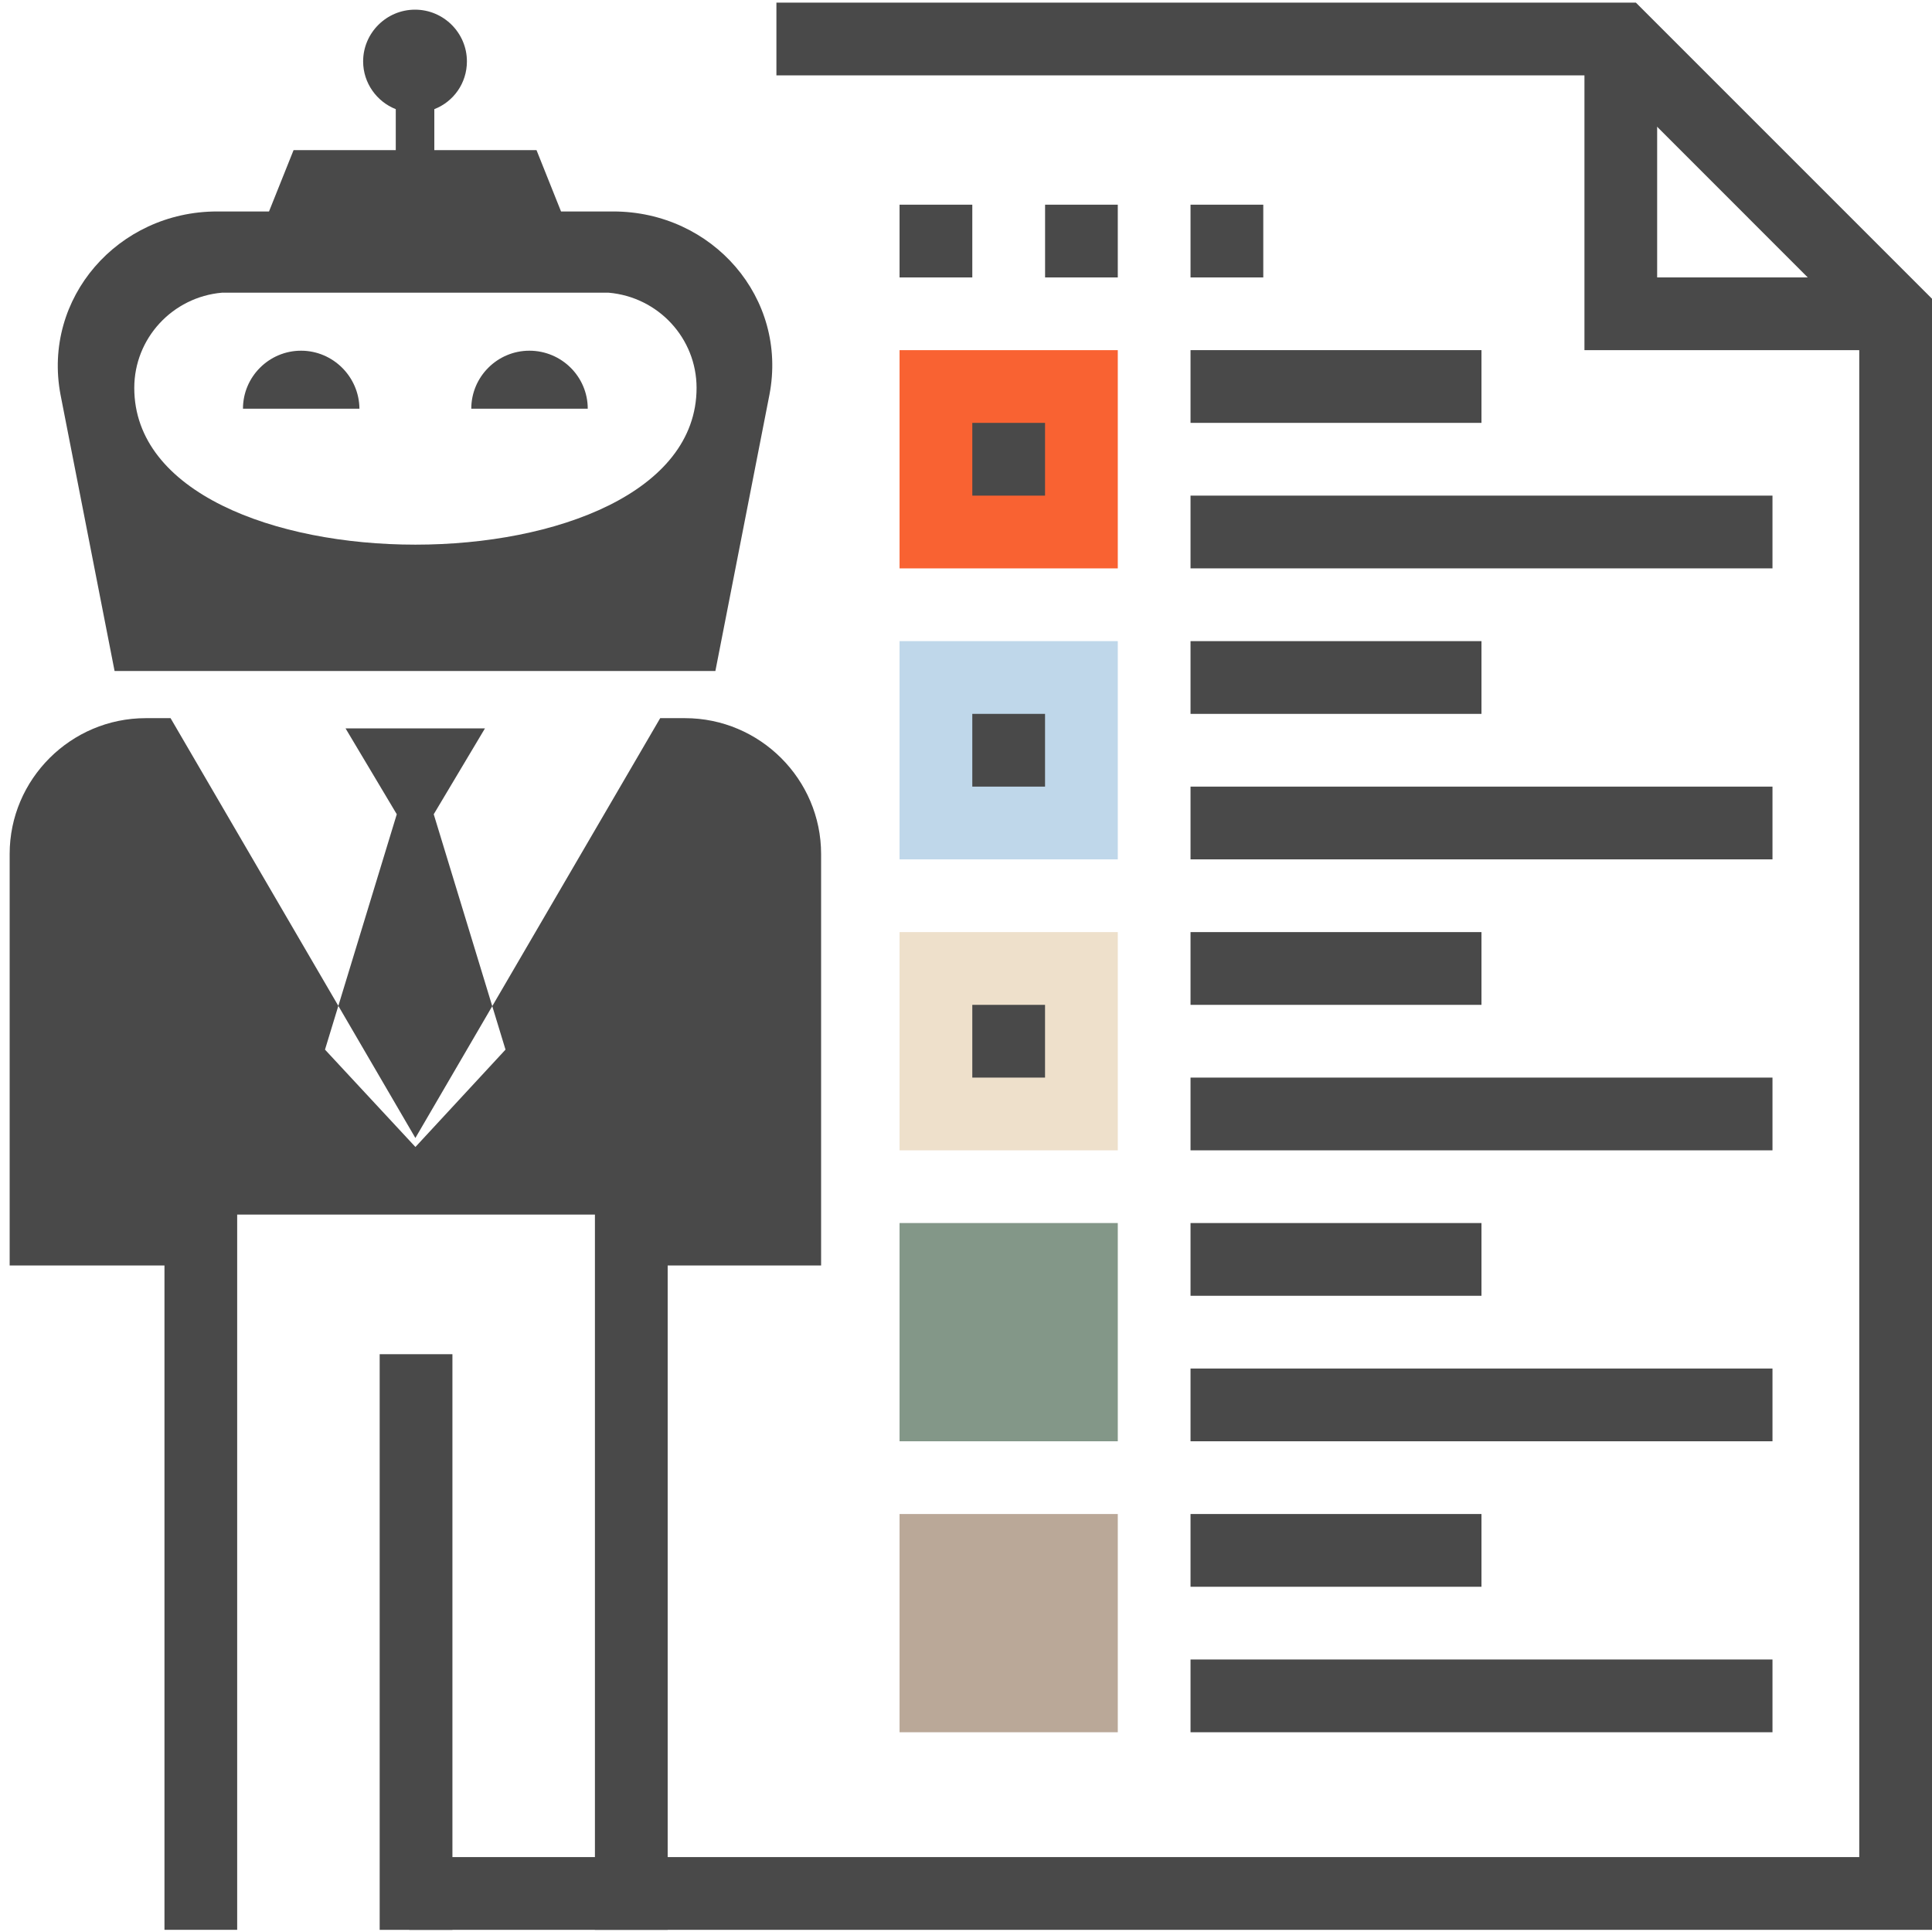 <svg width="46" height="46" viewBox="0 0 46 46" fill="none" xmlns="http://www.w3.org/2000/svg">
<g clip-path="url(#clip0_46_3170)">
<path fill-rule="evenodd" clip-rule="evenodd" d="M9.04 32.243H10.772V45.949H9.04V32.243ZM3.916 27.022H5.647V45.948H3.916V27.022ZM14.165 27.022H15.897V45.948H14.165V27.022Z" fill="#494949"/>
<path fill-rule="evenodd" clip-rule="evenodd" d="M46 45.948H9.746V44.216H44.268V7.832L38.232 1.794H18.486V0.062H38.949L46 7.113" fill="#494949"/>
<path fill-rule="evenodd" clip-rule="evenodd" d="M45.133 8.337H37.725V0.928H39.456V6.605H45.133" fill="#494949"/>
<path fill-rule="evenodd" clip-rule="evenodd" d="M21.418 36.048H26.614V41.244H21.418V36.048Z" fill="#BAA898"/>
<path fill-rule="evenodd" clip-rule="evenodd" d="M28.346 36.048H35.273V37.78H28.346V36.048ZM28.346 39.512H42.202V41.244H28.346V39.512Z" fill="#494949"/>
<path fill-rule="evenodd" clip-rule="evenodd" d="M21.418 29.12H26.614V34.316H21.418V29.12Z" fill="#839788"/>
<path fill-rule="evenodd" clip-rule="evenodd" d="M28.346 29.12H35.273V30.852H28.346V29.12ZM28.346 32.584H42.202V34.316H28.346V32.584Z" fill="#494949"/>
<path fill-rule="evenodd" clip-rule="evenodd" d="M21.418 22.193H26.614V27.389H21.418V22.193Z" fill="#EEE0CB"/>
<path fill-rule="evenodd" clip-rule="evenodd" d="M23.15 23.925H24.882V25.657H23.15V23.925ZM28.346 22.193H35.273V23.925H28.346V22.193ZM28.346 25.657H42.202V27.389H28.346V25.657Z" fill="#494949"/>
<path fill-rule="evenodd" clip-rule="evenodd" d="M21.418 15.265H26.614V20.461H21.418V15.265Z" fill="#BFD7EA"/>
<path fill-rule="evenodd" clip-rule="evenodd" d="M23.15 16.997H24.882V18.729H23.15V16.997ZM28.346 15.265H35.273V16.997H28.346V15.265ZM28.346 18.729H42.202V20.461H28.346V18.729Z" fill="#494949"/>
<path fill-rule="evenodd" clip-rule="evenodd" d="M21.418 8.337H26.614V13.533H21.418V8.337Z" fill="#F96232"/>
<path fill-rule="evenodd" clip-rule="evenodd" d="M23.15 10.069H24.882V11.801H23.15V10.069ZM28.346 8.337H35.273V10.069H28.346V8.337ZM28.346 11.801H42.202V13.533H28.346V11.801ZM21.418 4.873H23.15V6.605H21.418V4.873ZM24.883 4.873H26.614V6.605H24.883V4.873ZM28.346 4.873H30.078V6.605H28.346V4.873ZM11.547 17.342H8.227L9.447 19.387L7.738 24.991L9.891 27.309L12.036 24.991L10.327 19.387L11.547 17.342ZM15.719 17.099L9.89 27.095L4.061 17.099H3.47C1.687 17.099 0.23 18.553 0.23 20.332V30.13H4.6V28.919H15.18V30.13H19.55V20.333C19.55 18.553 18.093 17.099 16.31 17.099H15.719L15.719 17.099ZM11.221 9.731H13.994C13.994 8.971 13.373 8.35 12.604 8.35C11.843 8.35 11.221 8.97 11.221 9.731ZM5.785 9.731H8.558C8.551 8.971 7.929 8.35 7.168 8.35C6.406 8.35 5.785 8.97 5.785 9.731ZM13.358 5.035L12.774 3.574H10.341V2.599C10.8 2.421 11.117 1.979 11.117 1.462C11.117 0.783 10.562 0.23 9.882 0.23C9.201 0.23 8.646 0.784 8.646 1.462C8.646 1.979 8.973 2.422 9.423 2.599V3.574H6.99L6.405 5.035H5.169C2.81 5.035 1.005 7.095 1.441 9.398L2.728 15.976H17.033L18.32 9.398C18.764 7.095 16.966 5.035 14.6 5.035H13.358ZM3.197 9.236C3.197 8.055 4.107 7.073 5.283 6.969H14.492C15.675 7.072 16.585 8.054 16.585 9.236C16.584 14.212 3.197 14.212 3.197 9.236Z" fill="#494949"/>
</g>
<defs>
<clipPath id="clip0_46_3170">
<rect width="46" height="46" fill="white"/>
</clipPath>
</defs>
</svg>
